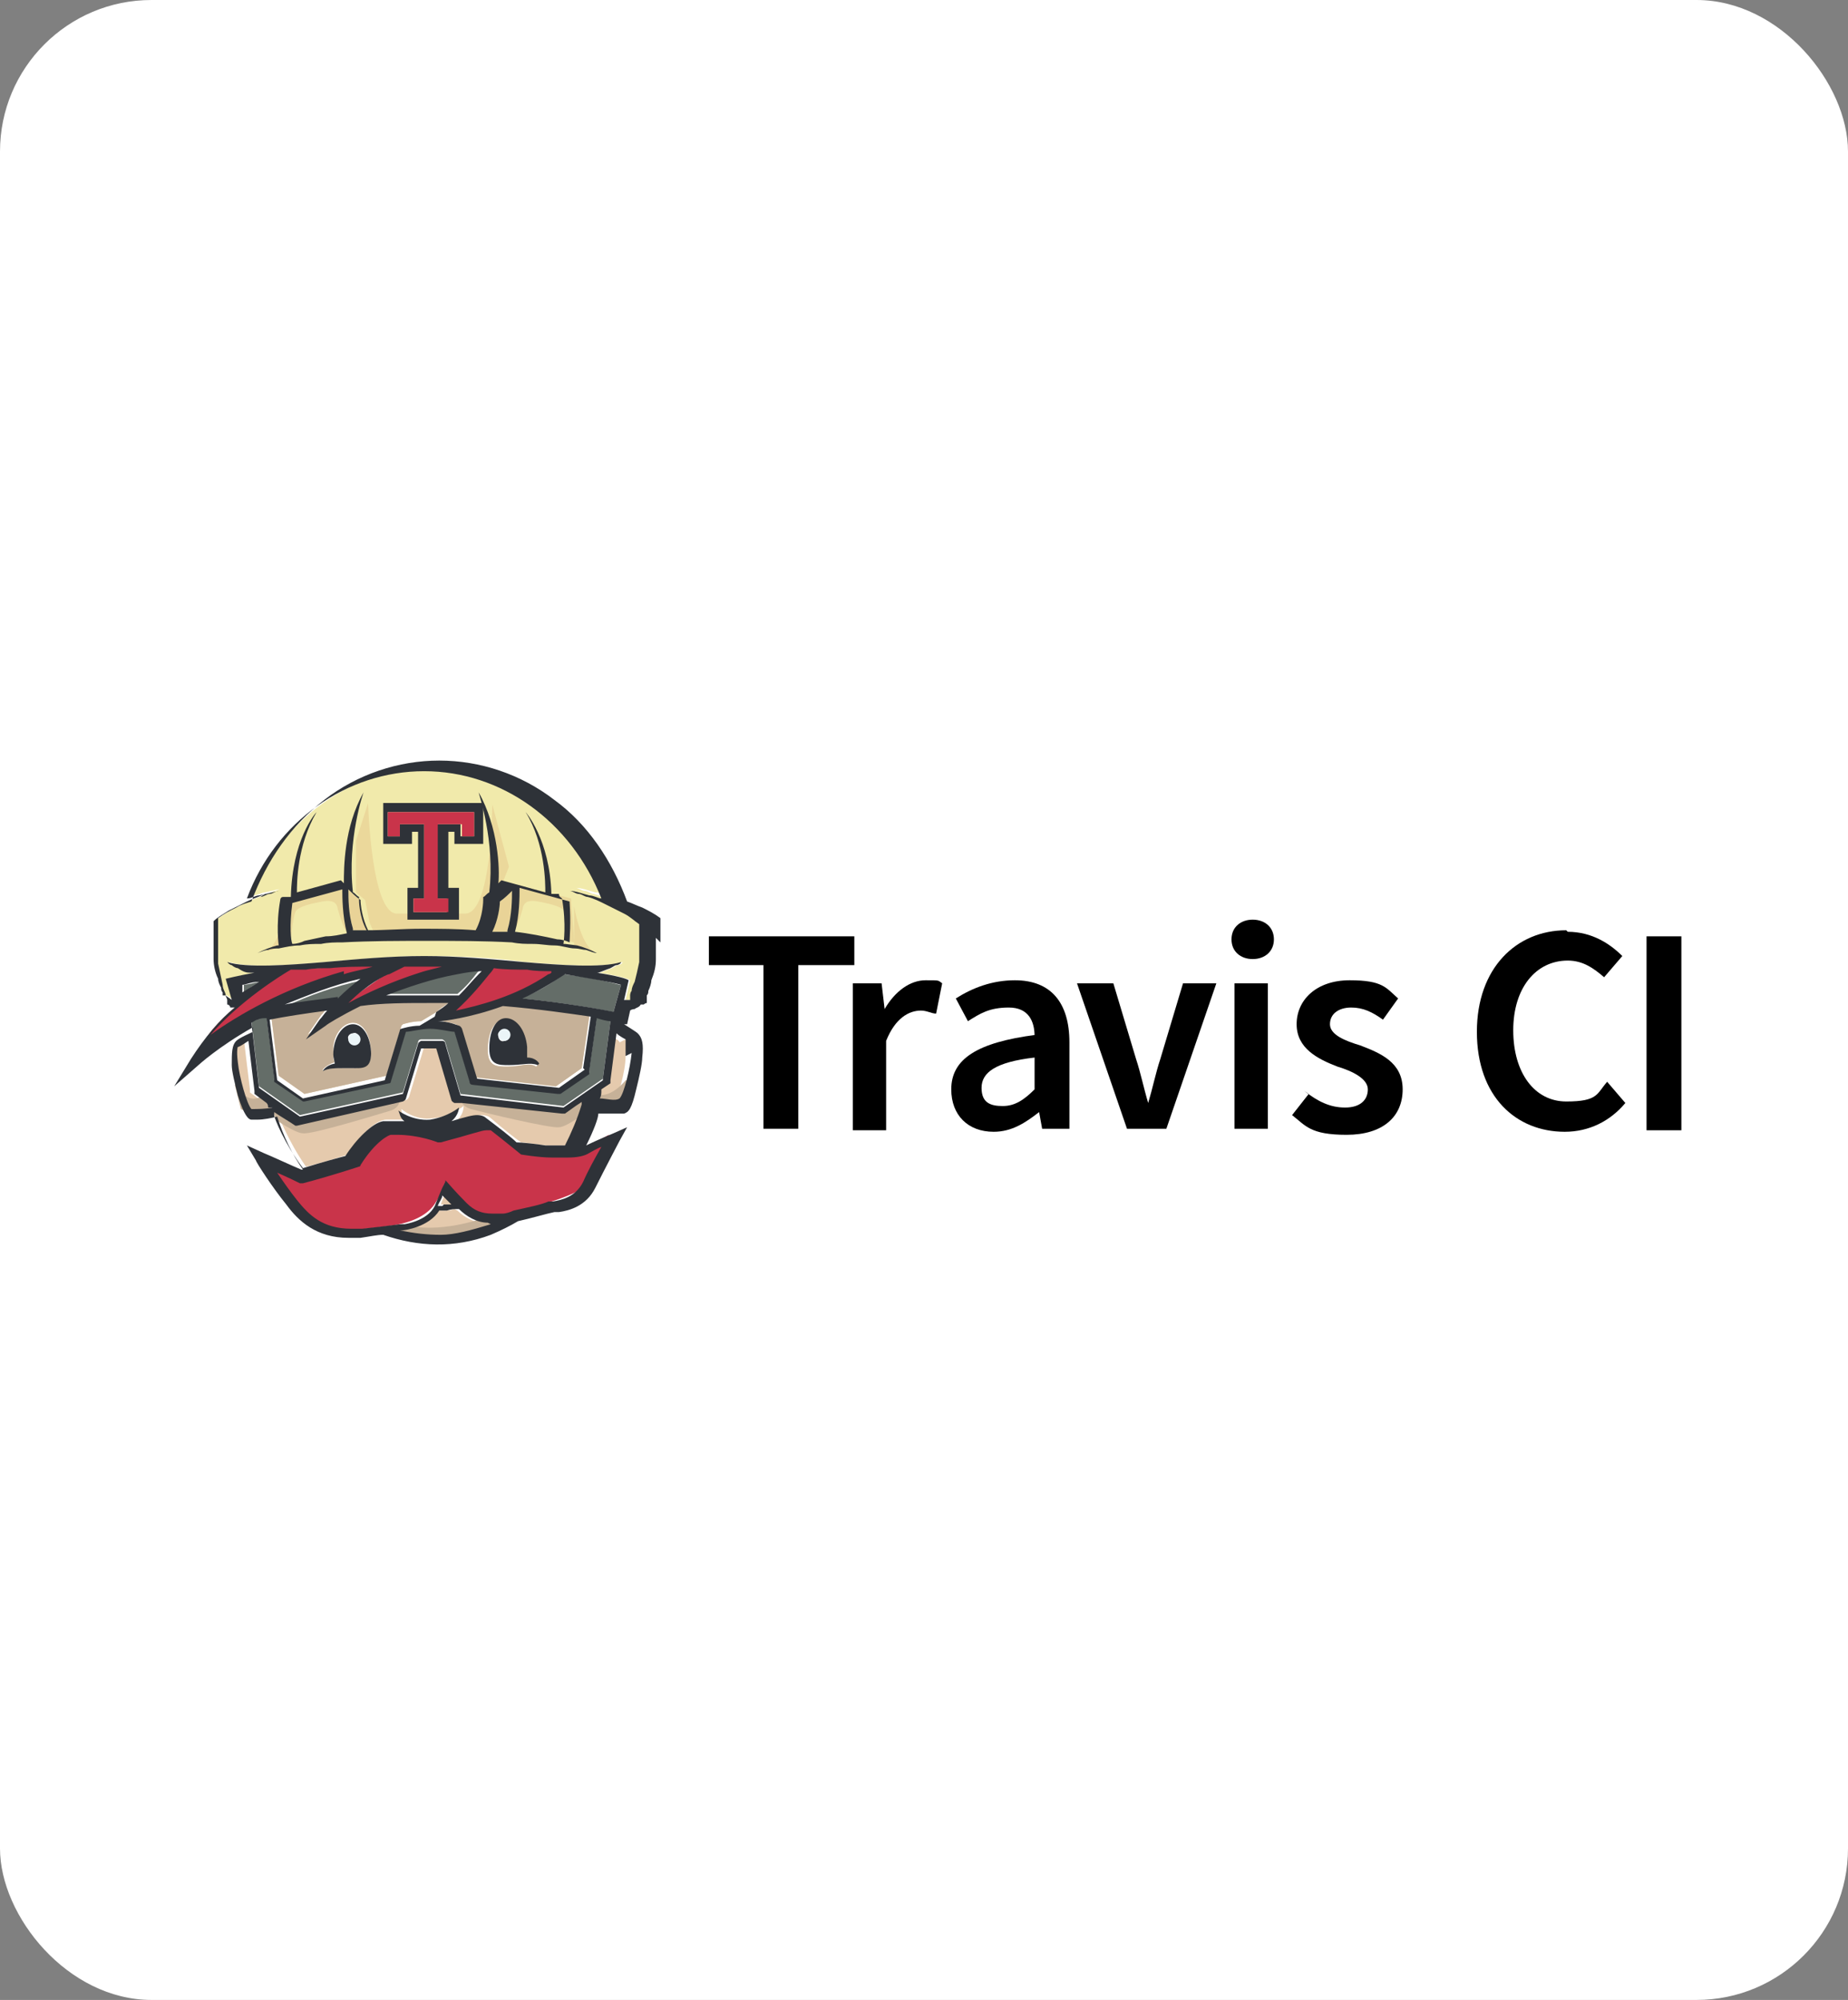 <?xml version="1.0" encoding="UTF-8"?>
<svg id="Layer_1" xmlns="http://www.w3.org/2000/svg" version="1.1" viewBox="0 0 122 132">
  <rect x="0" y="0" width="122" height="132" fill="#808080" stroke="none"/>
  <!-- Generator: Adobe Illustrator 29.1.0, SVG Export Plug-In . SVG Version: 2.1.0 Build 142)  -->
  <defs>
    <style>
      .st0 {
        fill: #2e3238;
      }

      .st1 {
        fill: #fff;
      }

      .st2 {
        fill: #646d68;
      }

      .st3 {
        fill: #c6b198;
      }

      .st4 {
        isolation: isolate;
        opacity: .8;
      }

      .st4, .st5 {
        fill: #e9d397;
      }

      .st6 {
        fill: #f1eaab;
      }

      .st7 {
        fill: #e3c9a2;
      }

      .st8 {
        fill: #ebf5f8;
      }

      .st9 {
        fill: #e5caad;
      }

      .st10 {
        opacity: .8;
      }

      .st11 {
        fill: #c9344a;
      }
    </style>
  </defs>
  <rect class="st1" y="0" width="122" height="132" rx="10" ry="10"/>
  <g>
    <g>
      <g>
        <path class="st11" d="M18.7,64s-5,3.5-5.2,4.9h.4c0,0,6-4.1,10.8-4.6v-.6c.1,0-5.9.3-5.9.3Z"/>
        <path class="st11" d="M26.6,63.5l-4,2.8.2.2c.2-.1,7-2.2,7-2.2l1.4-.9c-1,.1-4.7.2-4.7.2Z"/>
        <path class="st11" d="M30,66.9c2.8,0,7-2.8,7-2.8l-1.4-.3c0,0-2.2,0-2.2,0l-1-.3-2.4,2.8-.2.5c.2,0,.2.1.2.1Z"/>
      </g>
      <path class="st11" d="M39.2,75.6l-.9.2h-4c0,0-2.5-2-2.5-2l-3,.8-3.5-.3-2,2.1-3.7,1.1-1.8-.6c0,0,0,0,0,0l.8,2s1.9,2,2.9,2.2c1,.2,2.9,0,4.3-.2,1.4-.2,2.5-.7,3-1.6.5-.8.5-1.1.5-1.1,0,0,1.3,1.9,2.5,2.1,1.2.2,4.6-1,4.6-1,0,0,2.1-.6,2.5-1.3.4-.7,1.3-3.1,1.3-3.1l-1.1.6ZM18.2,77.3s0,0,0,0c-.1-.1-.3-.2-.3-.3l.4.3Z"/>
      <g>
        <path class="st6" d="M42.6,61.3c0-.1,0-.2,0-.3,0,0,0-.2,0-.2-.3-.2-.6-.5-1-.7-.4-.2-.8-.4-1.2-.6-.4-.2-.8-.4-1.2-.5-.2,0-.4-.2-.6-.2-.2,0-.4-.2-.6-.2.4,0,.9.2,1.3.3.3,0,.6.2.8.2-2-5.1-6.6-8.4-11.7-8.4s-9.8,3.3-11.7,8.4c.3,0,.6-.2.8-.2.4-.1.9-.2,1.3-.3-.2,0-.4.1-.6.2-.2,0-.4.2-.6.2-.4.2-.8.3-1.2.5-.4.2-.8.4-1.2.6-.3.2-.7.4-1,.7,0,0,0,.2,0,.2,0,.1,0,.2,0,.3,0,.2,0,.4,0,.7,0,.4,0,.9,0,1.3,0,.4.1.9.3,1.3,0,.2.1.4.2.6,0,0,0,.2.1.3,0,0,0,0,0,.1h0c0,0,0,0,0,.1h.2c.1.1.3.2.4.3,0,0,0,0,0,0l-.4-1.4c0,0,.8-.2,1.9-.4,0,0-.2,0-.3,0-.3,0-.5-.1-.8-.3-.1,0-.3-.1-.4-.2-.1,0-.2-.1-.3-.2,1.3.4,4,.2,6.4,0,2.2-.2,4.4-.4,6.6-.4,2.2,0,4.4.1,6.6.4,2.4.2,5.1.4,6.4,0,0,.1-.2.2-.3.2-.1,0-.2.1-.4.2-.3.1-.5.2-.8.3,0,0,0,0-.1,0,1.3.2,2,.4,2.1.5l-.3,1.3c0,0,.1,0,.2,0h.2c0-.1,0-.1,0-.1h0c0,0,0-.1,0-.2,0,0,0-.2.1-.3,0-.2.1-.4.2-.6.1-.4.2-.8.3-1.3,0-.4,0-.9,0-1.3,0-.2,0-.4,0-.7Z"/>
        <path class="st9" d="M29.9,79.5c-.2,0-.3,0-.5,0-.1,0-.2,0-.3,0h0c.1-.3.2-.5.3-.7.2.2.4.4.6.6Z"/>
        <path class="st9" d="M30.2,79.9c.5.5,1.2.8,1.9.9-1.2.5-2.4.7-3.3.7-.9,0-1.8,0-2.7-.3,0,0,.1,0,.2,0,0,0,1.6-.2,2.4-1.3h0s.2,0,.2,0c.1,0,.2,0,.3,0,.3,0,.5,0,.8-.1,0,0,0,0,0,0Z"/>
        <path class="st2" d="M31.7,64c0,0-.1.1-.2.2-.3.4-.7.9-1.3,1.4-.6,0-1.2,0-1.8,0-1,0-2,0-3,0,1.3-.6,3-1.1,4.7-1.4.5,0,1-.2,1.6-.2Z"/>
        <path class="st2" d="M23.9,64.6c-.5.3-1,.8-1.5,1.3-1.3.1-2.5.3-3.5.5,1.5-.7,3.2-1.3,5-1.7Z"/>
        <path class="st2" d="M40.3,67.4l-.5,3.8-2.6,1.8-6.8-.8-1-3.4c0,0,0-.1-.2-.2-.3,0-.5,0-.7,0s-.4,0-.7,0c0,0-.2,0-.2.2l-1,3.3-6.8,1.5-2.7-1.9-.5-4.3c.1,0,.2-.1.4-.2.2,0,.4,0,.6-.1l.5,4c0,0,0,.1,0,.2l1.9,1.3s0,0,.1,0,0,0,0,0l5.6-1.2s0,0,0,0c0,0,0,0,.1-.1l1-3.3c.3,0,1-.2,1.6-.2s1.3.2,1.6.2l1,3.3c0,0,.1.1.2.2l5.6.6c0,0,.1,0,.2,0l1.9-1.3c0,0,0,0,0-.2l.5-3.5c.4,0,.7.1.9.2Z"/>
        <path class="st2" d="M41,65l-.5,1.8c-1-.2-3.1-.6-6.1-.9,1-.4,1.9-.9,2.8-1.6,1.7.2,3,.5,3.7.7Z"/>
        <g>
          <path class="st7" d="M21.3,70.7c.4-.2.8-.2,1.5-.2,0,0,.1,0,.2,0,0,0,.1,0,.2,0,.7,0,1.3,0,1.3-1,0-1.1-.5-2-1.2-2-.7,0-1.4.9-1.3,2,0,.3,0,.5.1.6-.6.2-.8.5-.8.5ZM29.6,66.2c-.3.2-.6.4-.8.6l-1,.6c-.6,0-1.2.2-1.2.2,0,0,0,0,0,0,0,0,0,0-.1.1l-1,3.3-5.4,1.2-1.7-1.2-.5-4c1-.2,2.2-.4,3.8-.6-.2.2-.3.4-.5.6l-.9,1.3,1.3-.9s.9-.6,2.3-1.3c1.4-.1,2.9-.2,4.6-.2.4,0,.8,0,1.2,0Z"/>
          <path class="st7" d="M35.5,70.3s-.2-.5-.8-.4c0-.2.1-.4,0-.7,0-1.1-.7-2-1.4-1.9-.7,0-1.1.9-1.1,2,0,1.1.6,1.1,1.3,1.1.9,0,1.4-.3,1.9,0ZM38.9,67.1l-.5,3.4-1.7,1.2-5.4-.6-1-3.3c0,0,0-.1-.2-.2,0,0-.7-.2-1.4-.3h.1c.1,0,2-.2,4.2-1,2.4.2,4.4.5,5.8.7Z"/>
        </g>
        <g>
          <path class="st3" d="M21.3,70.7c.4-.2.8-.2,1.5-.2,0,0,.1,0,.2,0,0,0,.1,0,.2,0,.7,0,1.3,0,1.3-1,0-1.1-.5-2-1.2-2-.7,0-1.4.9-1.3,2,0,.3,0,.5.1.6-.6.2-.8.5-.8.5ZM29.6,66.2c-.3.2-.6.4-.8.6l-1,.6c-.6,0-1.2.2-1.2.2,0,0,0,0,0,0,0,0,0,0-.1.1l-1,3.3-5.4,1.2-1.7-1.2-.5-4c1-.2,2.2-.4,3.8-.6-.2.2-.3.4-.5.6l-.9,1.3,1.3-.9s.9-.6,2.3-1.3c1.4-.1,2.9-.2,4.6-.2.4,0,.8,0,1.2,0Z"/>
          <path class="st3" d="M35.5,70.3s-.2-.5-.8-.4c0-.2.1-.4,0-.7,0-1.1-.7-2-1.4-1.9-.7,0-1.1.9-1.1,2,0,1.1.6,1.1,1.3,1.1.9,0,1.4-.3,1.9,0ZM38.9,67.1l-.5,3.4-1.7,1.2-5.4-.6-1-3.3c0,0,0-.1-.2-.2,0,0-.7-.2-1.4-.3h.1c.1,0,2-.2,4.2-1,2.4.2,4.4.5,5.8.7Z"/>
        </g>
        <path class="st9" d="M41.3,68.6c0,0,.1.2,0,1.1,0,1-.5,2.8-.8,3-.3,0-.9,0-1.3,0,0-.3,0-.4.1-.6l.6-.4c0,0,0,0,0-.2l.4-3.1c.3.1.6.3.6.4Z"/>
        <path class="st9" d="M17.6,72.7c0,.1,0,.2.1.3-.3.1-1,.2-1.4.1-.3-.3-.8-2.1-.9-3.1,0-.8,0-1,0-1,0,0,.4-.3.7-.4l.4,3.3c0,0,0,.1,0,.2l.8.6Z"/>
        <path class="st9" d="M30.6,72.8v.2s-.8.7-2,.8c-1.2.2-2.1-.6-2.1-.6,0,.1,0,.4.4.7-.3,0-.7,0-1,0s-.3,0-.4,0c-.7,0-1.8,1.1-2.5,2.3-.4.1-1.5.5-2.8.8-1.2-1.7-1.8-3.4-1.9-3.5h0c0,0,0-.1,0-.2l.3.2h0s.8.5.8.5l.3.2s0,0,.1,0,0,0,0,0l7-1.6c0,0,.1,0,.2-.2l1-3.3c.2,0,.3,0,.5,0s.3,0,.5,0l1,3.4c0,0,.1.1.2.2h.5Z"/>
        <path class="st9" d="M38.6,72.6l.2-.2c0,.2,0,.3-.1.5-.3,1-.7,1.9-1.1,2.7,0,0-.2,0-.3,0-.3,0-.6,0-1,0-.6,0-1.6-.2-1.9-.2-.3-.2-1.2-.9-2-1.6,0,0,0,0,0,0-.1-.1-.3-.2-.6-.2s-.7.1-1.7.4c.5-.4.5-.9.5-.9v-.2s6.6.7,6.6.7c0,0,.1,0,.2,0l.7-.5.6-.4Z"/>
        <path class="st5" d="M33.8,58.8c0,.6,0,1.6-.3,2.6,0,0,0,0,0,.1-.3,0-.7,0-1,0,.4-.8.5-1.7.5-2,.3-.2.6-.5.8-.7Z"/>
        <path class="st5" d="M23.8,59.4c0,.3.1,1.2.5,2-.3,0-.7,0-1,0,0,0,0,0,0-.1-.3-1-.3-2.1-.3-2.6.2.2.5.5.8.7Z"/>
        <path class="st0" d="M35.5,70.3c-.5-.2-1,0-1.9,0-.7,0-1.3,0-1.3-1.1,0-1.1.4-2,1.1-2,.7,0,1.3.8,1.4,1.9,0,.3,0,.5,0,.7.6,0,.8.4.8.4ZM33.3,68.7c.2,0,.4-.2.3-.4,0-.2-.2-.4-.4-.3-.2,0-.4.2-.3.4,0,.2.2.4.4.3Z"/>
        <circle class="st8" cx="33.3" cy="68.3" r=".4"/>
        <path class="st0" d="M24.5,69.5c0,1.1-.6,1-1.3,1,0,0-.1,0-.2,0,0,0-.2,0-.2,0-.7,0-1.1,0-1.5.2,0,0,.2-.4.8-.5,0-.1-.1-.4-.1-.6,0-1.1.6-2,1.3-2,.7,0,1.2.9,1.2,2ZM23.4,68.9c.2,0,.3-.2.3-.4,0-.2-.2-.4-.4-.3-.2,0-.4.2-.3.4,0,.2.2.4.4.3Z"/>
        <circle class="st8" cx="23.4" cy="68.6" r=".4"/>
        <g class="st10">
          <path class="st5" d="M19.2,62.1s.1-1.4.3-1.9c.1-.3.8-.5,1.3-.6.5-.1,1.4-.4,1.5.4.2.7.4,1.3.6,1.5l-.2-3.1-3.6.9-.2,2.7v.2c.1,0,.3-.1.3-.1"/>
          <path class="st5" d="M37.6,62.1s-.1-1.4-.3-1.9c-.1-.3-.8-.5-1.3-.6-.5-.1-1.4-.4-1.5.4-.2.7-.4,1.3-.6,1.5l.2-3.1,3.6.9.2,2.7v.2c-.1,0-.3-.1-.3-.1"/>
        </g>
        <path class="st4" d="M32.5,53s0,7.3-1.8,7.3h-4.5c-1.7,0-1.9-7.3-1.9-7.3l-.8,2.5v3.4s.6.5.6.5l.3,1.5.4.9h7.3s.3-.6.3-.6l.3-1v-.7s.9-2.3.9-2.3l-1.1-4.1Z"/>
        <path class="st4" d="M37.9,59.8s.4,2.5,1.3,3c.9.5,0,0,0,0l-1.3-.4v-2.6Z"/>
        <path class="st4" d="M18.9,59.8s-.4,2.5-1.3,3c-.9.5,0,0,0,0l1.3-.4v-2.6Z"/>
        <path class="st0" d="M38.1,62.4c.4.1.9.3,1.3.5-.2,0-.4-.1-.7-.2-.2,0-.5-.1-.7-.1-.5,0-.9-.2-1.4-.2-.5,0-.9-.1-1.4-.1-.5,0-.9,0-1.4-.1-1.8-.1-3.7-.1-5.6-.1-1.9,0-3.7,0-5.6.1-.5,0-.9,0-1.4.1-.5,0-.9,0-1.4.1-.5,0-.9.1-1.4.2-.2,0-.5,0-.7.1-.2,0-.4.1-.7.2.4-.2.9-.4,1.3-.5,0,0,0,0,.1,0,0,0,0,0,0,0,0,0-.2-1.3.1-3,0,0,0-.2.2-.2h.5c.1-3.8,1.6-5.5,1.7-5.6-1.3,2.2-1.3,4.7-1.3,5.3l2.9-.8s0,0,0,0c0,0,0,0,0,0,0,0,0,0,0,0,0,0,0,0,0,0,0,0,0,0,0,0,0,0,0,0,0,0,0,0,0,0,0,0,0,0,0,0,0,0,0,0,0,0,0,0,0,0,0,0,0,0,0,0,0,0,0,0,0,0,0,0,.2.2,0-1,0-3.7,1.3-6,0,0-1.1,3.1-.7,6.6.1,0,.2.2.4.3,0,0,0,.1,0,.2,0,0,0,1.1.5,2,0,0,0,0,0,0,1.2,0,2.4-.1,3.6-.1,1.2,0,2.4,0,3.6.1,0,0,0,0,0,0,.5-.9.5-2,.5-2,0,0,0-.1,0-.2.1,0,.2-.2.4-.3.4-3.4-.7-6.5-.7-6.6,1.3,2.3,1.4,5.1,1.3,6,.1-.1.2-.2.2-.2,0,0,0,0,0,0,0,0,0,0,0,0,0,0,0,0,0,0,0,0,0,0,0,0,0,0,0,0,0,0,0,0,0,0,0,0,0,0,0,0,0,0,0,0,0,0,0,0,0,0,0,0,0,0,0,0,0,0,0,0,0,0,0,0,0,0l2.9.8c0-.6,0-3.2-1.3-5.3,0,0,1.6,1.8,1.7,5.4h.5c0,.2.1.2.2.3.3,1.7.1,3,.1,3,0,0,0,0,0,0,0,0,0,0,.1,0ZM37.6,62.2c0-.2.1-1.3,0-2.7l-3.3-.9c0,.6,0,1.8-.3,2.9,0,0,0,0,0,0,0,0,0,0,0,0,.9.1,1.9.3,2.8.5.3,0,.6.1.8.2ZM33.5,61.4c.3-1,.3-2.1.3-2.6-.2.2-.5.5-.8.7,0,.3-.1,1.2-.5,2,.3,0,.7,0,1,0,0,0,0,0,0-.1ZM24.3,61.4c-.4-.8-.5-1.7-.5-2-.3-.2-.6-.5-.8-.7,0,.6,0,1.6.3,2.6,0,0,0,0,0,.1.3,0,.7,0,1,0ZM22.9,61.6s0,0,0,0c-.3-1.2-.3-2.4-.3-2.9l-3.3.9c-.2,1.5-.1,2.5,0,2.7.3,0,.6-.1.8-.2.5-.1.9-.2,1.4-.3.5,0,.9-.1,1.4-.2,0,0,0,0,0,0Z"/>
        <g>
          <path class="st0" d="M31.9,53v2.7h-1.9v-.8h-.4v3.7h.7v2.1h-3.4v-2.1h.7v-3.7h-.4v.8h-1.9v-2.7h6.9ZM31.3,55.2v-1.6h-5.7v1.6h.8v-.8h1.6v4.9h-.7v.9h2.2v-.9h-.7v-4.9h1.6v.8h.8Z"/>
          <polygon class="st11" points="31.3 53.6 31.3 55.2 30.5 55.2 30.5 54.4 28.9 54.4 28.9 59.3 29.6 59.3 29.6 60.2 27.3 60.2 27.3 59.3 28 59.3 28 54.4 26.4 54.4 26.4 55.2 25.6 55.2 25.6 53.6 28.9 53.6 30.4 53.6 31.3 53.6"/>
        </g>
        <path class="st2" d="M16,65c.3,0,.7-.1,1.1-.2-.3.2-.6.4-1,.7v-.5Z"/>
        <path class="st3" d="M26.4,72.6s0,.5-.6.7c-.7.2-5.2,1.6-5.8,1.5-.5,0-1.8-.9-1.8-.9l-.3-1.1,1.9,1.2,6.6-1.4Z"/>
        <path class="st3" d="M30.4,72.5s0,.5.7.7c.7.2,5.3,1.3,5.8,1.2.5,0,1.8-1,1.8-1l.3-1.1-1.8,1.1-6.8-.8Z"/>
        <path class="st3" d="M15.6,71.6s.6,1.3,1.6.8l.7.3v.5c0,0-1.6.2-1.6.2l-.4-.2-.4-1.6Z"/>
        <path class="st3" d="M41.3,71.3s-1,1.3-2,.9l-.3.2v.5c0,0,1.6.2,1.6.2l.4-.2.4-1.6Z"/>
        <path class="st3" d="M25.4,81.1s3.7,1.9,7.9-.7h-1.4c0,0-3,1.1-5.3.4l-1.3.2Z"/>
        <path class="st0" d="M29.2,77.7l.3.3s.6.7,1.3,1.4c.5.5,1,.7,1.7.7s.5,0,.7,0c.2,0,.5-.1.7-.2.9-.2,1.9-.4,2.3-.6,0,0,.2,0,.3,0,.6-.1,1.5-.3,2-1.3.3-.7.8-1.6,1.2-2.3-.3.1-.6.3-.8.4-.3.2-.8.3-1.4.3s-.7,0-1.1,0c-.8,0-2-.2-2-.2h0s0,0,0,0c0,0-1.1-.9-2-1.6,0,0,0,0-.1,0q0,0-.2,0c-.3,0-1.1.3-3,.8h-.1s-.1,0-.1,0c0,0-1.2-.5-2.7-.5s-.2,0-.4,0c-.1,0-1,.4-2,2h0c0,.1-.1.1-.1.1,0,0-1.8.6-3.7,1.1h-.1s-.1,0-.1,0c0,0-.8-.4-1.5-.7.4.6.9,1.3,1.3,1.8.8,1,1.7,1.9,3.6,1.9s.5,0,.7,0c1.9-.2,2.4-.3,2.6-.3,0,0,.2,0,.2,0,0,0,1.5-.2,2-1.2.4-1,.5-1.2.5-1.2l.2-.4s0-.1,0-.1t0,0h0s.1.1.1.1ZM17.5,59c-.4.2-.8.3-1.2.5-.4.2-.8.4-1.2.6-.3.2-.7.4-1,.7,0,0,0,.2,0,.2,0,.1,0,.2,0,.3,0,.2,0,.4,0,.7,0,.4,0,.9,0,1.3,0,.4.1.9.3,1.3,0,.2.1.4.2.6,0,.1,0,.2.1.3,0,0,0,0,0,.1h0c0,0,0,0,0,.1h.2c.1.1.3.2.4.3,0,0,0,0,0,0l-.4-1.4c0,0,.8-.2,1.9-.4,0,0-.2,0-.3,0-.3,0-.5-.1-.8-.3-.1,0-.3-.1-.4-.2-.1,0-.2-.1-.3-.2,1.3.4,4,.2,6.4,0,2.2-.2,4.4-.4,6.6-.4,2.2,0,4.4.2,6.6.4,2.4.2,5.1.4,6.4,0,0,.1-.2.2-.3.2-.1,0-.2.1-.4.2-.3.1-.5.2-.8.3,0,0,0,0-.1,0,1.3.2,2,.4,2.1.5l-.3,1.3c0,0,.1,0,.2,0h.2c0-.1,0-.1,0-.1h0c0,0,0-.1,0-.2,0,0,0-.2.1-.3,0-.2.1-.4.2-.6.1-.4.2-.8.3-1.3,0-.4,0-.9,0-1.3,0-.2,0-.4,0-.7,0-.1,0-.2,0-.3,0,0,0-.2,0-.2-.3-.2-.6-.5-1-.7-.4-.2-.8-.4-1.2-.6-.4-.2-.8-.4-1.2-.5-.2,0-.4-.2-.6-.2-.2,0-.4-.2-.6-.2.4,0,.9.2,1.3.3.3,0,.6.2.8.2-2-5.1-6.6-8.4-11.7-8.4s-9.8,3.3-11.7,8.4c.3,0,.6-.2.8-.2.4-.1.9-.2,1.3-.3-.2,0-.4.2-.6.2-.2,0-.4.2-.6.2ZM43.3,61.9c0,.5,0,.9,0,1.4,0,.5-.1.9-.3,1.4,0,.2-.1.5-.2.7,0,.1,0,.2-.1.3,0,0,0,.1,0,.2h0c0,.1,0,.1,0,.2h0c0,0,0,.1,0,.1,0,0-.1,0-.2.1h-.2c-.1.2-.3.2-.4.3,0,0-.2,0-.3.1l-.2.9s0,0-.2,0h0c.3.2.8.5.9.6.3.3.4.7.3,1.6,0,.4-.2,1.3-.4,2.1-.3,1.3-.5,1.5-.8,1.6-.1,0-.3,0-.5,0-.4,0-.9,0-1.2,0,0,.3-.3,1.1-.8,2.1,0,0,0,0,0,0,.6-.3,1.8-.8,1.8-.8l.9-.4-.5.9s-1,1.9-1.6,3.1c-.6,1.2-1.7,1.5-2.4,1.6-.1,0-.2,0-.3,0-.5.1-1.5.4-2.4.6,0,0,0,0,0,0-.5.3-1.1.6-1.8.9-2.4.9-4.8.8-7.1,0-.4,0-.8.1-1.5.2-.3,0-.5,0-.8,0-2.1,0-3.3-1.1-4.1-2.2-.9-1.1-2-2.8-2-2.9l-.6-1,1.1.5c.5.2,2,.9,2.5,1.1,0,0,0,0,.1,0-.7-1-1.3-2.2-1.7-3.5-.4.1-.9.2-1.3.2s-.3,0-.4,0c-.2,0-.5-.3-.9-1.6-.2-.8-.4-1.6-.4-2,0-.8,0-1.3.3-1.6.2-.2.9-.5,1.1-.6v-.3c-2.3,1.3-3.6,2.5-3.6,2.5l-1.6,1.4,1.1-1.8c.9-1.4,1.9-2.6,2.9-3.4,0,0,0,0-.1,0h-.2c0-.1-.1-.2-.2-.2h0s0-.1,0-.1c0,0,0,0,0,0h0c0-.1,0-.2,0-.2,0-.1-.1-.2-.1-.3,0-.2-.2-.4-.2-.7-.1-.5-.2-.9-.3-1.4,0-.5,0-.9,0-1.4,0-.2,0-.5,0-.7,0-.1,0-.2,0-.4,0-.1,0-.2,0-.4h0c0,0,0-.1,0-.1.4-.3.8-.5,1.2-.7.3-.2.7-.3,1-.4,1-2.7,2.6-5,4.8-6.7,2.2-1.7,4.9-2.6,7.6-2.6s5.4.9,7.6,2.6c2.2,1.6,3.8,4,4.8,6.7.3.1.7.3,1,.4.4.2.8.4,1.2.7h0c0,0,0,.1,0,.1,0,.1,0,.2,0,.4,0,.1,0,.2,0,.4,0,.2,0,.5,0,.7ZM41.3,69.7c0-.8,0-1,0-1.1,0,0-.4-.2-.6-.4l-.4,3.1c0,0,0,.1,0,.2l-.6.4c0,.3,0,.4-.1.6.4,0,1,.2,1.3,0,.3-.3.7-2,.8-3ZM40.5,66.8l.5-1.8c-.7-.2-2-.4-3.7-.7-.9.6-1.9,1.2-2.8,1.6,2.9.3,5.1.7,6.1.9ZM39.8,71.2l.5-3.8c-.2,0-.6-.1-.9-.2l-.5,3.5c0,0,0,.1,0,.2l-1.9,1.3s0,0-.2,0l-5.6-.6c0,0-.2,0-.2-.2l-1-3.3c-.3,0-1-.2-1.6-.2s-1.3.2-1.6.2l-1,3.3c0,0,0,.1-.1.1,0,0,0,0,0,0l-5.6,1.2s0,0,0,0c0,0,0,0-.1,0l-1.9-1.3c0,0,0,0,0-.2l-.5-4c-.2,0-.4,0-.6.1-.1,0-.2.1-.4.2l.5,4.3,2.7,1.9,6.8-1.5,1-3.3c0,0,0-.1.2-.2.3,0,.5,0,.7,0s.4,0,.7,0c0,0,.2,0,.2.2l1,3.4,6.8.8,2.6-1.8ZM38.5,70.5l.5-3.4c-1.4-.2-3.4-.5-5.8-.7-2.2.8-4,1-4.2,1h-.1c.7,0,1.4.3,1.4.3,0,0,.1,0,.2.2l1,3.3,5.4.6,1.7-1.2ZM38.8,72.4l-.2.2-.6.4-.7.5s-.1,0-.2,0l-6.6-.7h-.5c0,0-.2-.1-.2-.2l-1-3.4c-.2,0-.3,0-.5,0s-.3,0-.5,0l-1,3.3c0,0,0,.1-.2.2l-7,1.6s0,0,0,0c0,0,0,0-.1,0l-.3-.2-.8-.5h0s-.3-.2-.3-.2c0,0,0,.1,0,.2h0c0,.2.7,1.9,1.9,3.5,1.3-.4,2.4-.7,2.8-.8.7-1.1,1.8-2.2,2.5-2.3.1,0,.3,0,.4,0,.4,0,.7,0,1,0-.3-.2-.3-.5-.4-.7,0,0,.9.7,2.1.6,1.2-.2,1.9-.8,1.9-.8,0,0,0,.5-.5.9,1-.3,1.4-.4,1.7-.4s.5.1.6.2c0,0,0,0,0,0,.8.6,1.7,1.3,2,1.6.3,0,1.3.1,1.9.2.4,0,.7,0,1,0s.2,0,.3,0c.4-.8.8-1.7,1.1-2.7,0-.2,0-.3.1-.5ZM36.4,64.1s0,0,0,0c-.5,0-1.1,0-1.6-.1-.7,0-1.5,0-2.2-.1,0,0-.1.2-.3.4-.4.5-1.2,1.5-2.2,2.4,1.4-.3,3.9-.9,6.1-2.4,0,0,.1,0,.2-.1ZM31.6,64.3c0,0,.1-.1.2-.2-.5,0-1.1.1-1.6.2-1.7.3-3.4.9-4.7,1.4,1,0,1.9,0,3,0s1.2,0,1.8,0c.5-.5.9-1,1.3-1.4ZM32.2,80.7c-.7,0-1.4-.4-1.9-.9,0,0,0,0,0,0-.3,0-.5,0-.8.1-.1,0-.2,0-.3,0h-.2s0,0,0,0c-.7,1.1-2.3,1.3-2.4,1.3,0,0-.1,0-.2,0,.9.2,1.8.3,2.7.3.9,0,2-.3,3.3-.7ZM29.3,79.5c.2,0,.3,0,.5,0-.2-.2-.4-.4-.6-.6,0,.2-.2.4-.3.7h0c.1,0,.2,0,.3,0ZM28.8,66.8c.3-.2.6-.4.8-.6-.4,0-.8,0-1.2,0-1.6,0-3.2,0-4.6.2-1.4.7-2.2,1.2-2.3,1.3l-1.3.9.9-1.3c.2-.2.3-.4.5-.6-1.5.2-2.8.4-3.8.6l.5,4,1.7,1.2,5.4-1.2,1-3.3c0,0,0-.1.1-.1,0,0,0,0,0,0,0,0,.6-.2,1.2-.2l1-.6ZM29.4,63.8c-.4,0-.7,0-1.1,0h0c-.5,0-1.1,0-1.6,0l-1,.5s0,0,0,0c-.2,0-1.5.7-2.7,1.9,1.1-.6,2.8-1.4,4.7-2,.6-.2,1.2-.3,1.8-.5ZM22.3,65.9c.5-.5,1.1-1,1.5-1.3-1.8.4-3.5,1.1-5,1.7,1-.2,2.1-.3,3.5-.5ZM22.7,64.3c.6-.2,1.3-.3,1.9-.5-.9,0-1.9,0-2.8.1-.5,0-1.1,0-1.6.1-.3,0-.5,0-.8,0,0,0-.2,0-.2,0-.7.4-3.4,2.1-5.3,4.3,1.8-1.3,4.9-3.1,8.8-4.2ZM17.7,73.1c0-.1,0-.2-.1-.3l-.8-.6c0,0,0,0,0-.2l-.4-3.3c-.3.2-.6.4-.7.4,0,0-.1.2,0,1,.1,1,.6,2.8.9,3.1.3,0,1,0,1.4-.1ZM17.1,64.8c-.5,0-.9.2-1.1.2v.5c.5-.3.8-.5,1.1-.7Z"/>
      </g>
    </g>
    <g>
      <path d="M50.5,63.7h-3.7v-1.9h9.6v1.9h-3.7v10.8h-2.3v-10.8Z"/>
      <path d="M56.3,64.9h1.9l.2,1.7h0c.7-1.2,1.7-1.9,2.7-1.9s.8,0,1.1.2l-.4,2c-.3,0-.6-.2-1-.2-.8,0-1.7.5-2.3,2v5.9h-2.2v-9.6h0Z"/>
      <path d="M68.3,68.4c0-1-.4-1.9-1.7-1.9s-1.9.4-2.7.9l-.8-1.5c1.1-.7,2.4-1.2,3.9-1.2,2.4,0,3.6,1.5,3.6,4.1v5.7h-1.8l-.2-1.1h0c-.9.7-1.8,1.3-3,1.3-1.7,0-2.8-1.1-2.8-2.8,0-2,1.7-3.1,5.6-3.6ZM66.2,73c.8,0,1.4-.4,2.1-1.1v-2.1c-2.6.3-3.5,1-3.5,2s.6,1.2,1.4,1.2Z"/>
      <path d="M71.2,64.9h2.3l1.5,5c.3.9.5,1.9.8,2.9h0c.3-1,.5-2,.8-2.9l1.5-5h2.2l-3.3,9.6h-2.6l-3.3-9.6Z"/>
      <path d="M81.3,62c0-.8.6-1.3,1.4-1.3s1.4.5,1.4,1.3-.6,1.3-1.4,1.3-1.4-.5-1.4-1.3ZM81.5,64.9h2.2v9.6h-2.2v-9.6h0Z"/>
      <path d="M86.1,72c.9.7,1.7,1.1,2.7,1.1s1.5-.5,1.5-1.2-1-1.2-2-1.5c-1.3-.5-2.7-1.2-2.7-2.8s1.3-2.9,3.5-2.9,2.4.5,3.2,1.2l-1,1.4c-.7-.5-1.3-.8-2.1-.8s-1.4.4-1.4,1.1,1,1.1,2,1.4c1.3.5,2.8,1.1,2.8,2.9s-1.3,3-3.7,3-2.7-.6-3.6-1.3l1.1-1.4Z"/>
      <path d="M103.5,61.5c1.6,0,2.8.8,3.6,1.6l-1.2,1.4c-.7-.6-1.4-1.1-2.4-1.1-2.1,0-3.6,1.8-3.6,4.6s1.4,4.7,3.5,4.7,2-.5,2.7-1.3l1.2,1.4c-1,1.2-2.4,1.9-4,1.9-3.2,0-5.8-2.3-5.8-6.6,0-4.2,2.6-6.7,5.9-6.7Z"/>
      <path d="M108.7,61.8h2.3v12.8h-2.3v-12.8Z"/>
    </g>
  </g>
</svg>